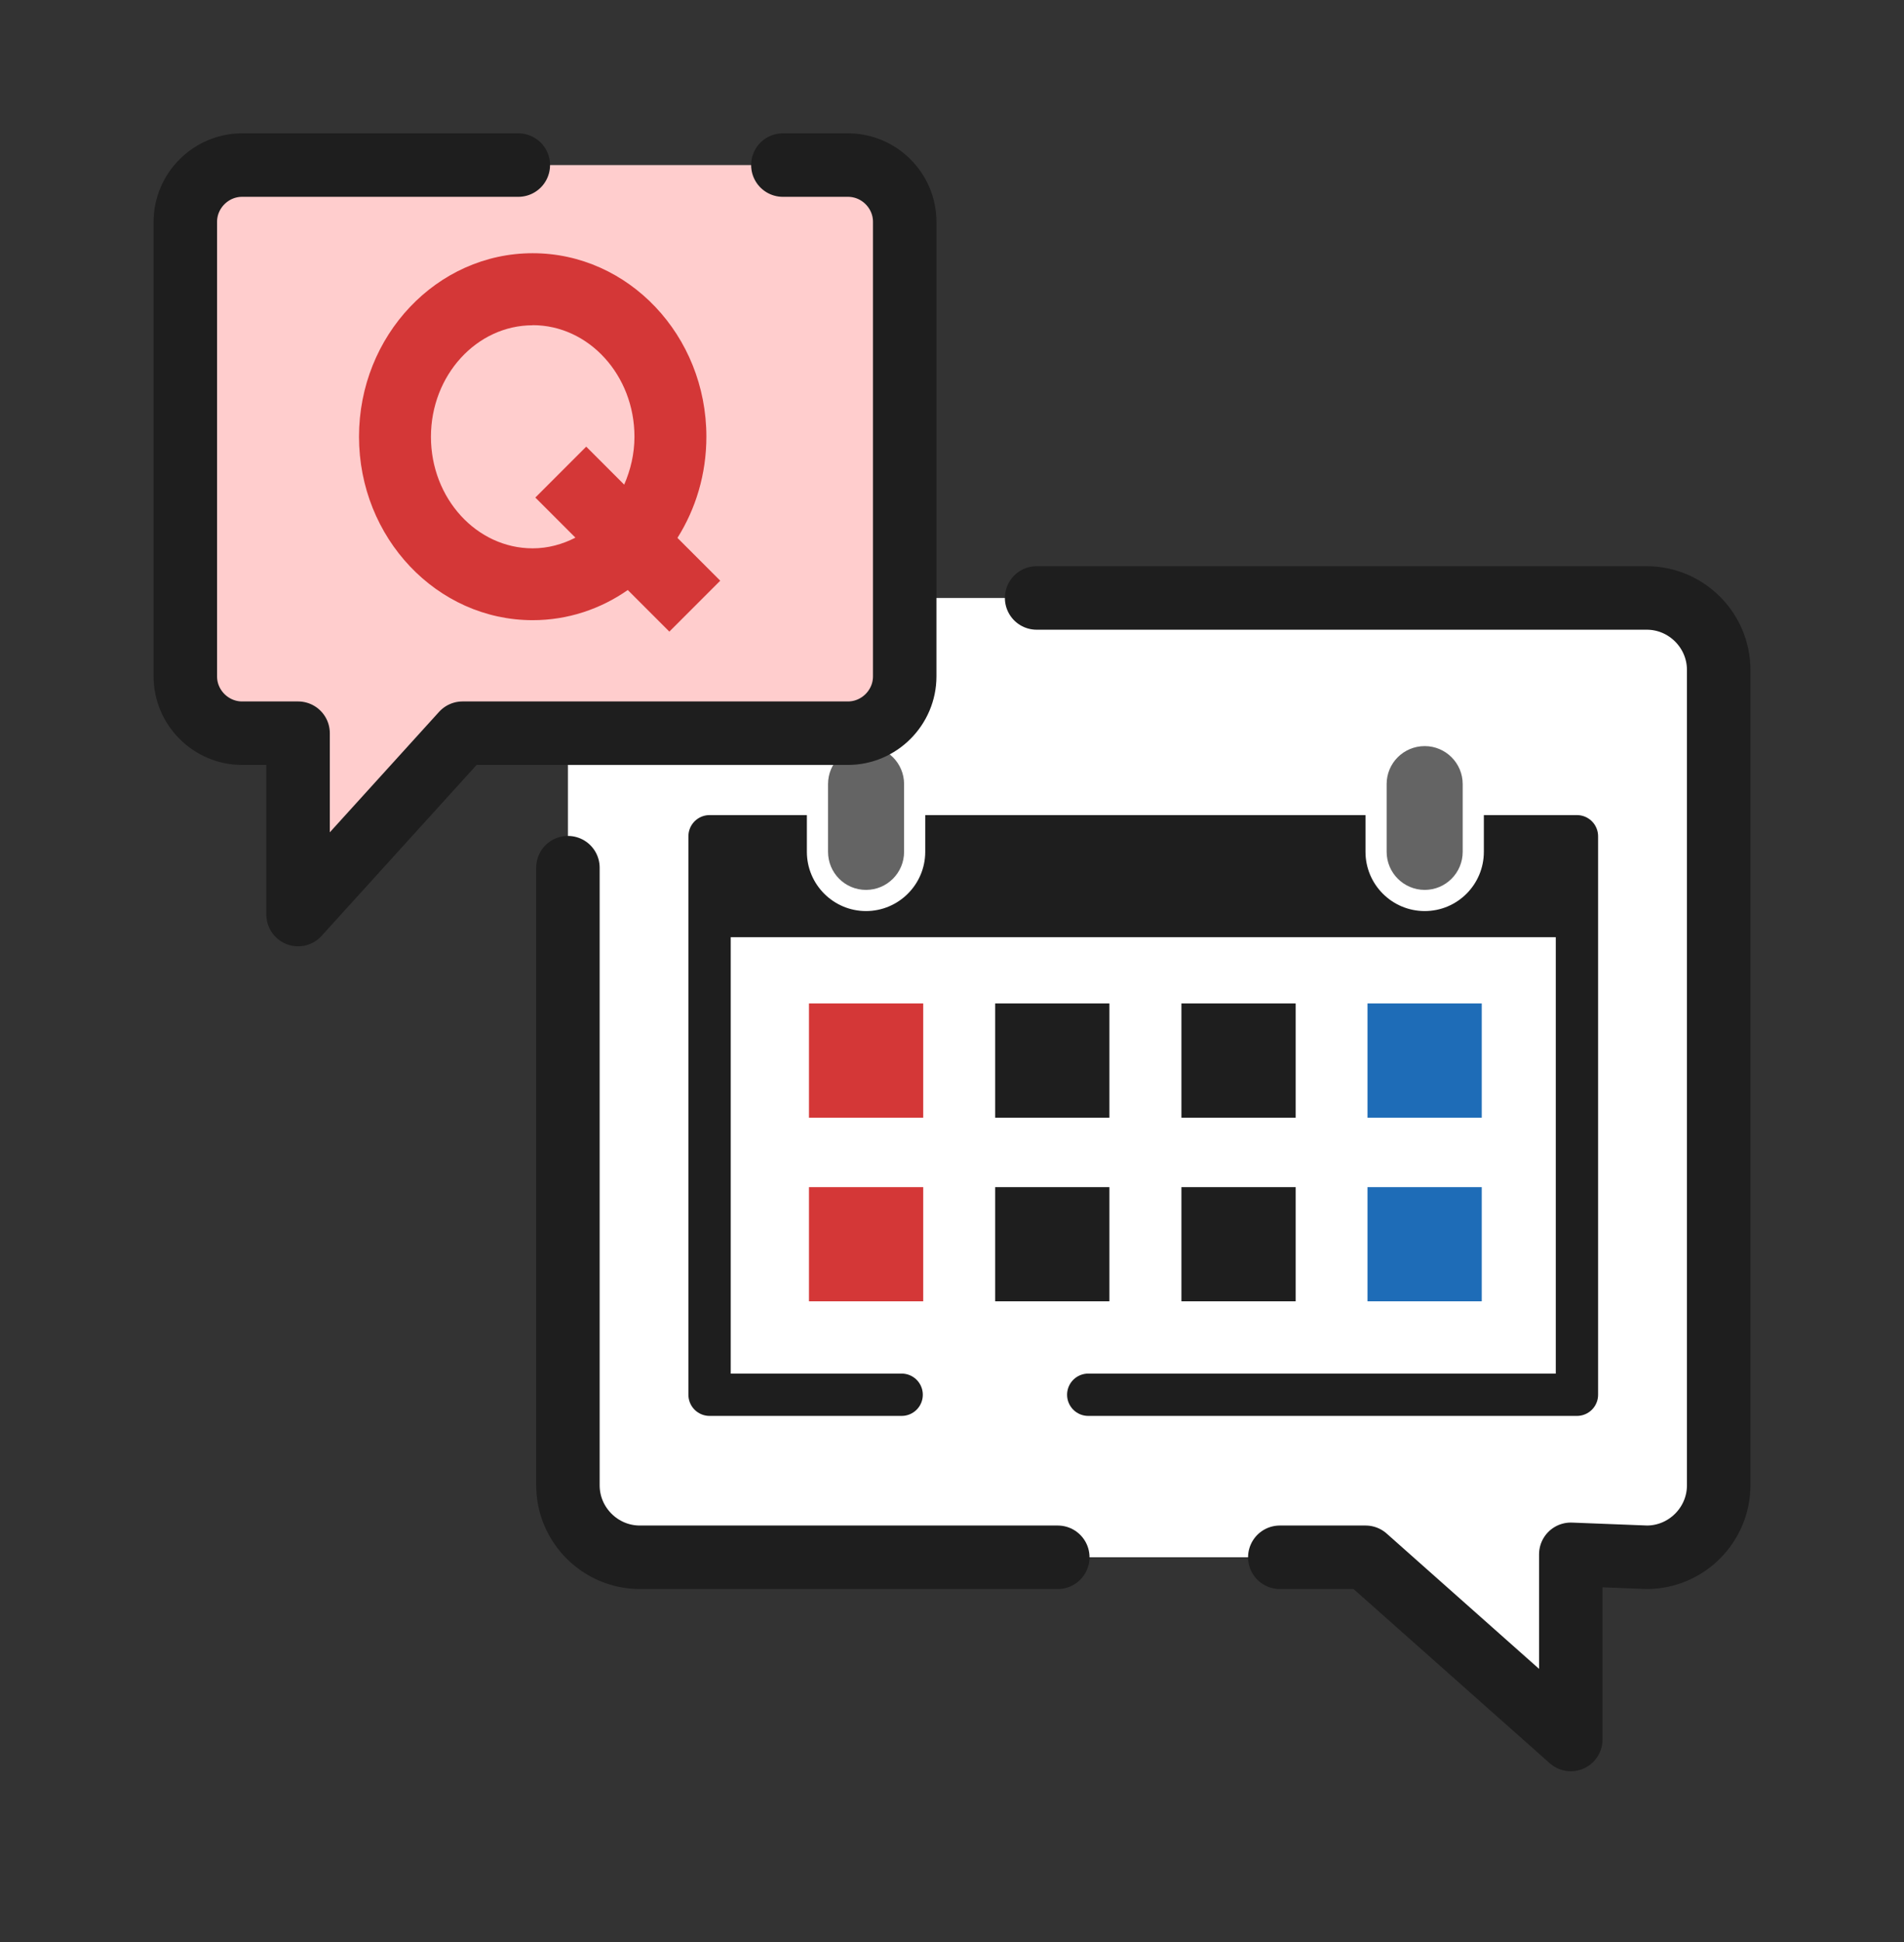 <?xml version="1.0" encoding="UTF-8"?>
<svg id="_レイヤー_1" data-name="レイヤー 1" xmlns="http://www.w3.org/2000/svg" viewBox="0 0 180 183.56">
  <rect x="0" y="0" width="180" height="183.56" fill="#333333" stroke="none"/>
  <defs>
    <style>
      .cls-1 {
        fill: #646464;
      }

      .cls-1, .cls-2, .cls-3, .cls-4, .cls-5, .cls-6, .cls-7 {
        stroke-width: 0px;
      }

      .cls-2 {
        fill: #1e1e1e;
      }

      .cls-3 {
        fill: #d43737;
      }

      .cls-4 {
        fill: #1e6cb7;
      }

      .cls-5, .cls-8, .cls-9 {
        fill: none;
      }

      .cls-8 {
        stroke-width: 6px;
      }

      .cls-8, .cls-9 {
        stroke: #1e1e1e;
        stroke-linecap: round;
        stroke-linejoin: round;
      }

      .cls-6 {
        fill: #ffcdcd;
      }

      .cls-7 {
        fill: #fff;
      }

      .cls-9 {
        stroke-width: 4px;
      }
    </style>
  </defs>
  <rect class="cls-5" width="180" height="180"/>
  <g>
    <g>
      <g>
        <path class="cls-7" d="M129.11,147.17H60.49c-3.74,0-6.8-3.06-6.8-6.8V63.31c0-3.74,3.06-6.8,6.8-6.8h95.2c3.74,0,6.8,3.06,6.8,6.8v77.06c0,3.74-3.06,6.8-6.8,6.8l-7.18-.28v17.5l-19.4-17.22Z"/>
        <g>
          <path class="cls-8" d="M100,147.17h-39.51c-3.74,0-6.8-3.06-6.8-6.8v-58.37"/>
          <path class="cls-8" d="M98,56.51h57.68c3.74,0,6.8,3.06,6.8,6.8v77.06c0,3.74-3.06,6.8-6.8,6.8l-7.18-.28v17.5l-19.4-17.22h-8.11"/>
        </g>
      </g>
      <g>
        <g>
          <rect class="cls-7" x="67.08" y="79.03" width="82" height="52.78"/>
          <rect class="cls-2" x="67.08" y="79.03" width="82" height="9.54"/>
          <polyline class="cls-9" points="85.24 131.81 67.08 131.81 67.08 79.03 149.08 79.03 149.08 131.81 102.88 131.81"/>
        </g>
        <g>
          <g>
            <path class="cls-1" d="M81.87,85.1c-2.53,0-4.59-2.06-4.59-4.6v-6.4c0-2.53,2.06-4.59,4.59-4.59s4.6,2.06,4.6,4.59v6.4c0,2.54-2.06,4.6-4.6,4.6Z"/>
            <path class="cls-7" d="M81.87,70.51c1.99,0,3.6,1.61,3.6,3.59v6.4c0,1.99-1.61,3.6-3.6,3.6s-3.59-1.61-3.59-3.6v-6.4c0-1.99,1.61-3.59,3.59-3.59M81.87,68.51c-3.08,0-5.59,2.51-5.59,5.59v6.4c0,3.09,2.51,5.6,5.59,5.6s5.6-2.51,5.6-5.6v-6.4c0-3.08-2.51-5.59-5.6-5.59h0Z"/>
          </g>
          <g>
            <path class="cls-1" d="M134.69,85.1c-2.54,0-4.6-2.06-4.6-4.6v-6.4c0-2.53,2.06-4.59,4.6-4.59s4.59,2.06,4.59,4.59v6.4c0,2.54-2.06,4.6-4.59,4.6Z"/>
            <path class="cls-7" d="M134.69,70.51c1.98,0,3.59,1.61,3.59,3.59v6.4c0,1.99-1.61,3.6-3.59,3.6s-3.6-1.61-3.6-3.6v-6.4c0-1.99,1.61-3.59,3.6-3.59M134.69,68.51c-3.09,0-5.6,2.51-5.6,5.59v6.4c0,3.09,2.51,5.6,5.6,5.6s5.59-2.51,5.59-5.6v-6.4c0-3.08-2.51-5.59-5.59-5.59h0Z"/>
          </g>
        </g>
        <g>
          <g>
            <rect class="cls-3" x="76.48" y="94.83" width="10.8" height="10.8"/>
            <rect class="cls-2" x="94.08" y="94.83" width="10.8" height="10.8"/>
            <rect class="cls-2" x="111.69" y="94.83" width="10.8" height="10.8"/>
            <rect class="cls-4" x="129.28" y="94.83" width="10.8" height="10.8"/>
          </g>
          <g>
            <rect class="cls-3" x="76.48" y="112.19" width="10.8" height="10.79"/>
            <rect class="cls-2" x="94.08" y="112.19" width="10.8" height="10.79"/>
            <rect class="cls-2" x="111.69" y="112.19" width="10.8" height="10.79"/>
            <rect class="cls-4" x="129.28" y="112.19" width="10.8" height="10.79"/>
          </g>
        </g>
      </g>
    </g>
    <g>
      <path class="cls-6" d="M43.72,69.29h36.43c2.95,0,5.37-2.42,5.37-5.37V20.97c0-2.95-2.41-5.37-5.37-5.37H22.89c-2.95,0-5.37,2.42-5.37,5.37v42.95c0,2.95,2.42,5.37,5.37,5.37h5.29v17.14l15.55-17.14Z"/>
      <path class="cls-8" d="M49,15.6h-26.11c-2.95,0-5.37,2.42-5.37,5.37v42.95c0,2.95,2.42,5.37,5.37,5.37h5.29v17.14l15.55-17.14h36.43c2.95,0,5.37-2.42,5.37-5.37V20.97c0-2.95-2.41-5.37-5.37-5.37h-6.15"/>
      <path class="cls-3" d="M64.04,50.84c1.73-2.74,2.74-6.03,2.74-9.57,0-9.56-7.37-17.34-16.42-17.34s-16.42,7.78-16.42,17.34,7.37,17.34,16.42,17.34c3.32,0,6.41-1.05,8.99-2.85l3.93,3.93,4.81-4.81-4.05-4.05ZM50.36,30.73c5.3,0,9.62,4.73,9.62,10.54,0,1.63-.37,3.15-.97,4.53l-3.59-3.59-4.81,4.81,3.79,3.79c-1.23.63-2.59,1.01-4.04,1.01-5.31,0-9.62-4.73-9.62-10.54s4.32-10.54,9.62-10.54Z"/>
    </g>
  </g>
</svg>